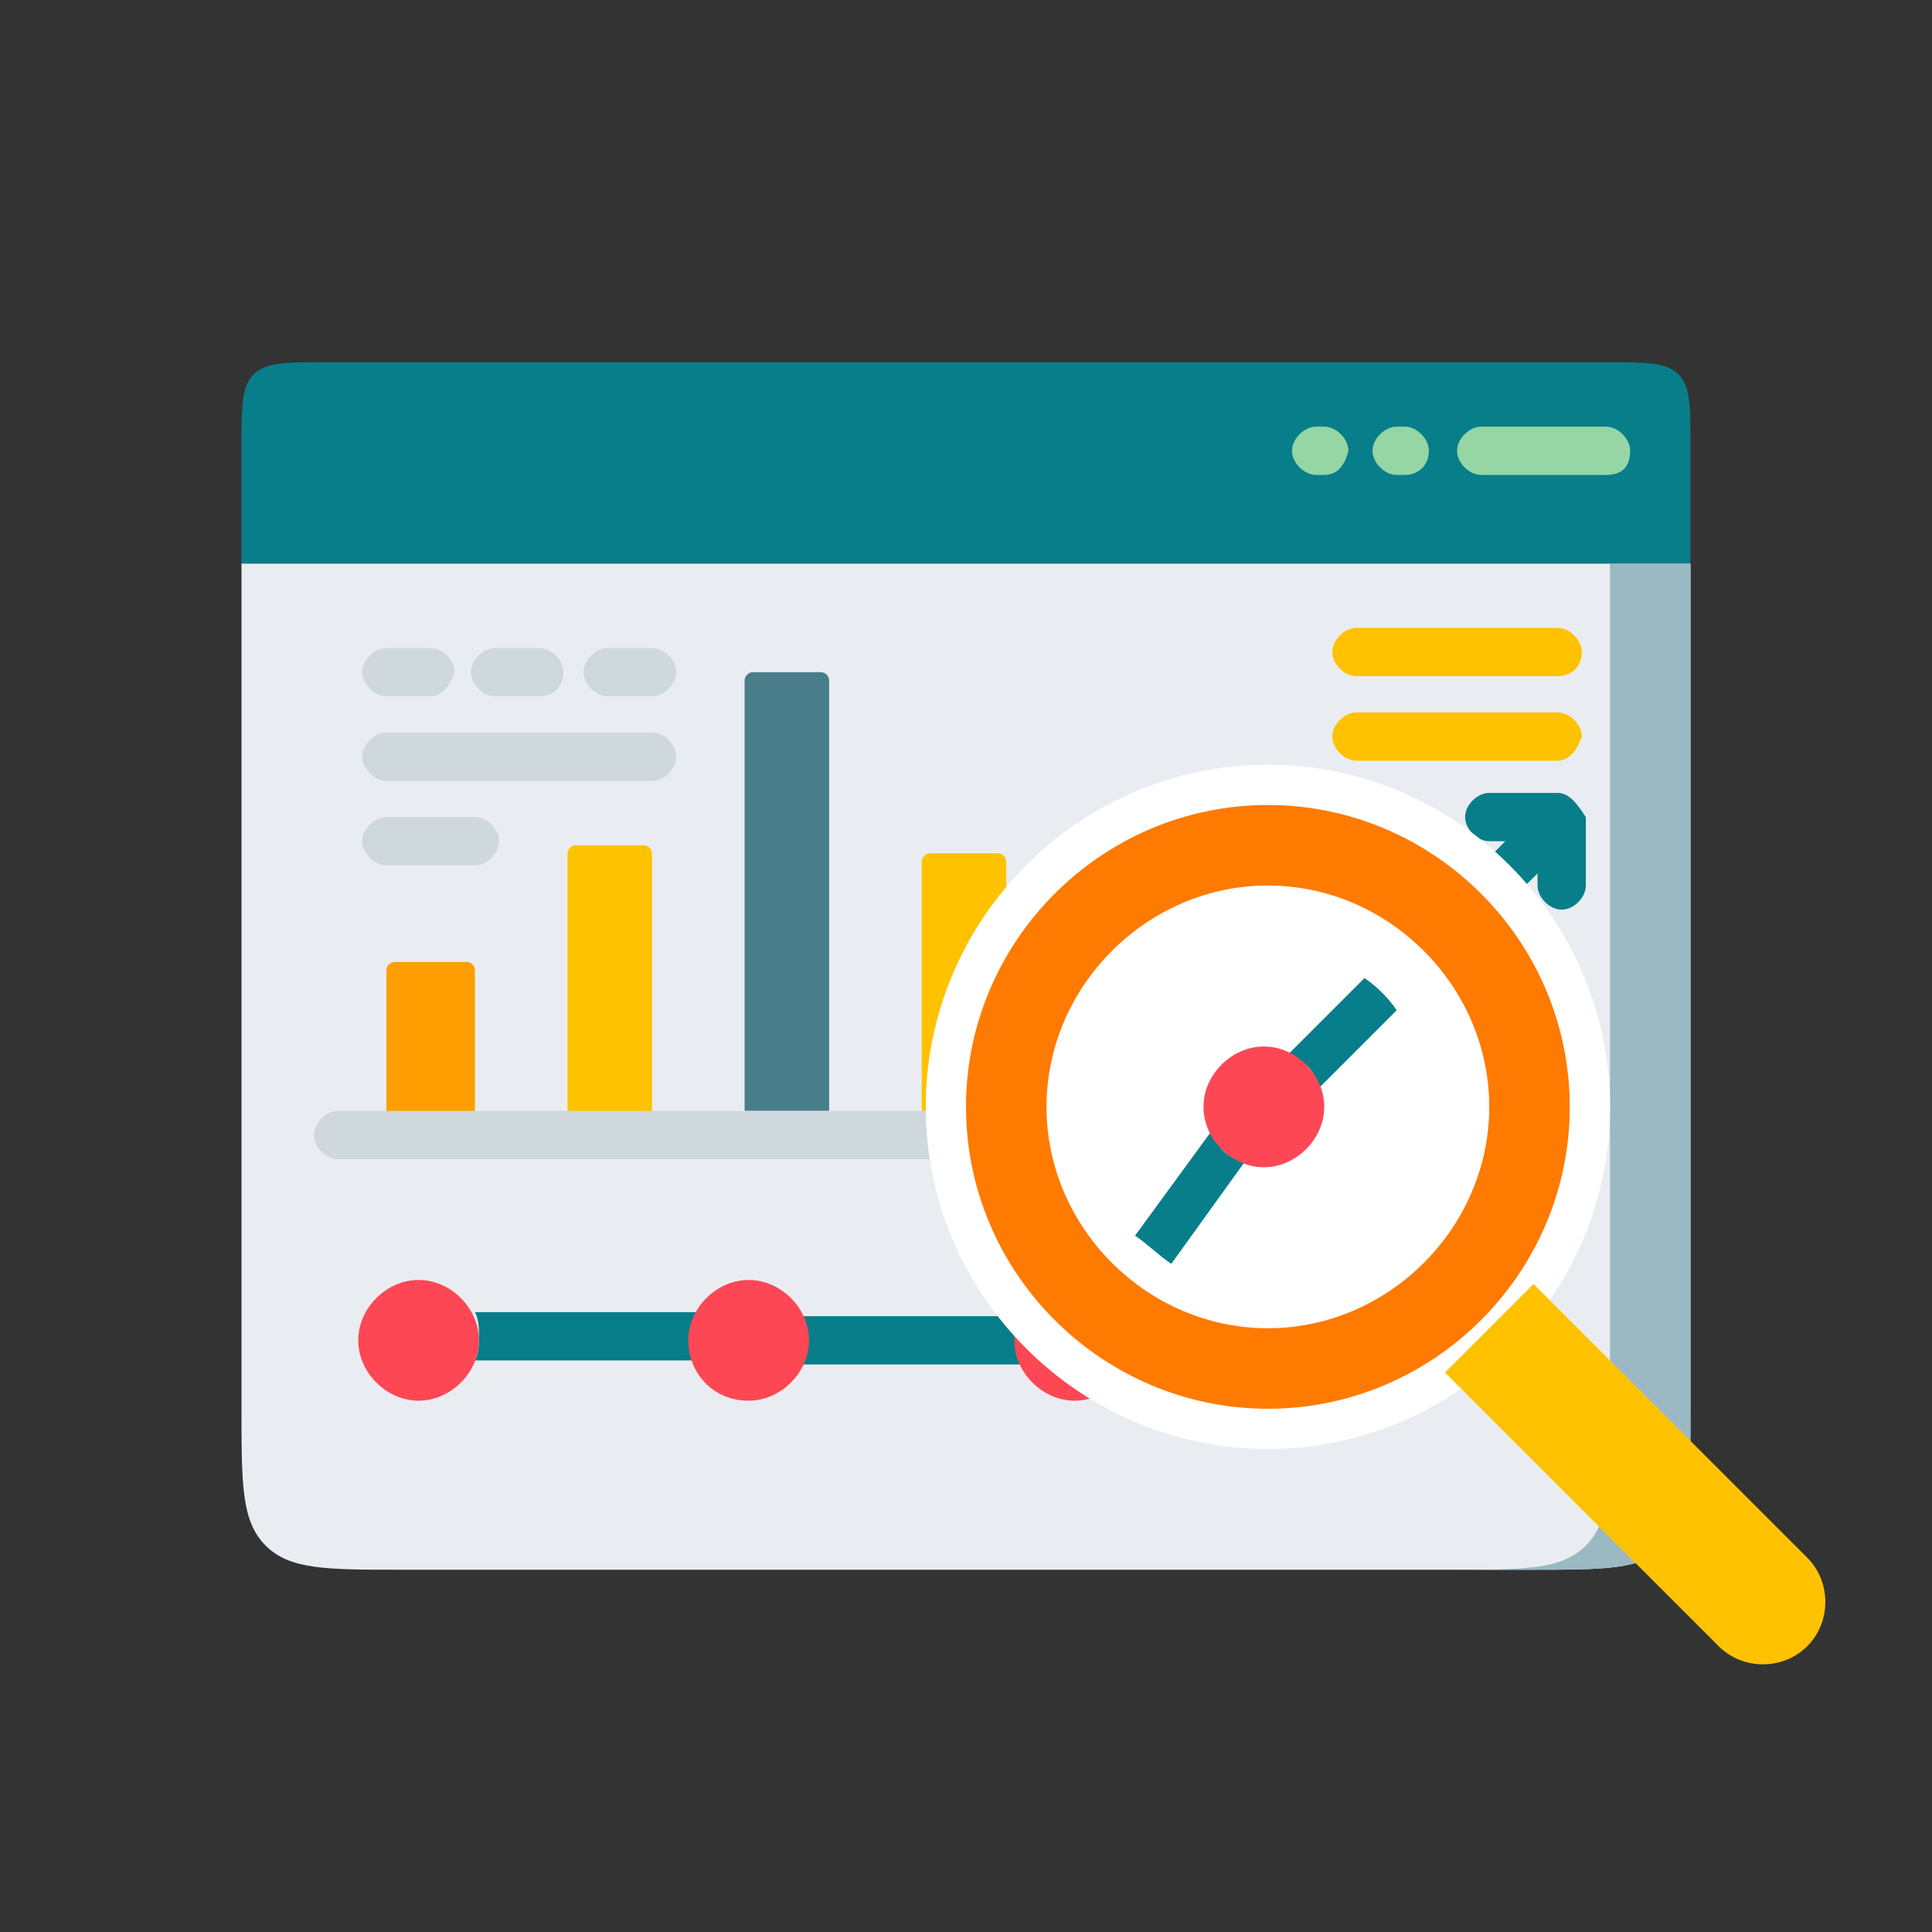 <?xml version="1.0" encoding="UTF-8"?> <svg xmlns="http://www.w3.org/2000/svg" xmlns:xlink="http://www.w3.org/1999/xlink" version="1.1" id="Layer_1" x="0px" y="0px" viewBox="0 0 48 48" style="enable-background:new 0 0 48 48;" xml:space="preserve"><rect x="0" y="0" width="48" height="48" fill="#333333" stroke="none"/> <style type="text/css"> .st0{fill:#E9EDF1;} .st1{fill:#9BB9C3;} .st2{fill:#087E8B;} .st3{fill:#95D6A4;} .st4{fill:#FFC200;} .st5{fill:#487D89;} .st6{fill:#FF9E00;} .st7{fill:#CFD8DC;} .st8{fill:#FD4755;} .st9{fill:#FF7A00;stroke:#FFFFFF;} .st10{fill:#FFFFFF;} .st11{fill-rule:evenodd;clip-rule:evenodd;fill:#087E8B;} </style> <path class="st0" d="M6,14h36v21c0,1.9,0,2.8-0.6,3.4S39.9,39,38,39H10c-1.9,0-2.8,0-3.4-0.6C6,37.8,6,36.9,6,35V14z"></path> <path class="st1" d="M36,39h2c1.9,0,2.8,0,3.4-0.6S42,36.9,42,35V14h-2v21c0,1.9,0,2.8-0.6,3.4S37.9,39,36,39z"></path> <path class="st2" d="M6,11c0-0.9,0-1.4,0.3-1.7C6.6,9,7.1,9,8,9h32c0.9,0,1.4,0,1.7,0.3C42,9.6,42,10.1,42,11v3H6V11z"></path> <path class="st2" d="M38.7,19.7h-1.7c-0.3,0-0.6,0.3-0.6,0.6c0,0.3,0.3,0.6,0.6,0.6h0.4l-1.4,1.4c0.3,0.2,0.6,0.5,0.8,0.8l1.4-1.4 V22c0,0.3,0.3,0.6,0.6,0.6c0.3,0,0.6-0.3,0.6-0.6v-1.7C39.2,20,39,19.7,38.7,19.7L38.7,19.7z"></path> <path class="st3" d="M39.9,11.8h-3.1c-0.3,0-0.6-0.3-0.6-0.6c0-0.3,0.3-0.6,0.6-0.6h3.1c0.3,0,0.6,0.3,0.6,0.6 C40.5,11.6,40.3,11.8,39.9,11.8z"></path> <path class="st3" d="M34.9,11.8h-0.2c-0.3,0-0.6-0.3-0.6-0.6c0-0.3,0.3-0.6,0.6-0.6h0.2c0.3,0,0.6,0.3,0.6,0.6 C35.5,11.6,35.2,11.8,34.9,11.8z"></path> <path class="st3" d="M32.9,11.8h-0.2c-0.3,0-0.6-0.3-0.6-0.6c0-0.3,0.3-0.6,0.6-0.6h0.2c0.3,0,0.6,0.3,0.6,0.6 C33.4,11.6,33.2,11.8,32.9,11.8z"></path> <path class="st4" d="M24.6,27.7l0-0.1c0-0.8,0.2-1.7,0.4-2.4v-3.8c0-0.1-0.1-0.2-0.2-0.2h-1.7c-0.1,0-0.2,0.1-0.2,0.2v6.3L24.6,27.7 L24.6,27.7z"></path> <path class="st5" d="M20.6,27.7V16.9c0-0.1-0.1-0.2-0.2-0.2h-1.7c-0.1,0-0.2,0.1-0.2,0.2v10.7H20.6z"></path> <path class="st4" d="M16.2,27.7v-6.5c0-0.1-0.1-0.2-0.2-0.2h-1.7c-0.1,0-0.2,0.1-0.2,0.2v6.5H16.2z"></path> <path class="st6" d="M11.8,27.7v-3.6c0-0.1-0.1-0.2-0.2-0.2H9.8c-0.1,0-0.2,0.1-0.2,0.2v3.6H11.8z"></path> <path class="st7" d="M10.7,17.3H9.6C9.3,17.3,9,17,9,16.7c0-0.3,0.3-0.6,0.6-0.6h1.1c0.3,0,0.6,0.3,0.6,0.6 C11.2,17,11,17.3,10.7,17.3z"></path> <path class="st7" d="M13.4,17.3h-1.1c-0.3,0-0.6-0.3-0.6-0.6c0-0.3,0.3-0.6,0.6-0.6h1.1c0.3,0,0.6,0.3,0.6,0.6 C14,17,13.8,17.3,13.4,17.3z"></path> <path class="st7" d="M16.2,17.3h-1.1c-0.3,0-0.6-0.3-0.6-0.6c0-0.3,0.3-0.6,0.6-0.6h1.1c0.3,0,0.6,0.3,0.6,0.6 C16.8,17,16.5,17.3,16.2,17.3z"></path> <path class="st7" d="M16.2,19.4H9.6c-0.3,0-0.6-0.3-0.6-0.6c0-0.3,0.3-0.6,0.6-0.6h6.6c0.3,0,0.6,0.3,0.6,0.6 C16.8,19.1,16.5,19.4,16.2,19.4z"></path> <path class="st7" d="M11.8,21.5H9.6c-0.3,0-0.6-0.3-0.6-0.6c0-0.3,0.3-0.6,0.6-0.6h2.2c0.3,0,0.6,0.3,0.6,0.6 C12.4,21.2,12.1,21.5,11.8,21.5z"></path> <path class="st7" d="M24.6,27.6H8.4c-0.3,0-0.6,0.3-0.6,0.6c0,0.3,0.3,0.6,0.6,0.6h16.3C24.6,28.3,24.6,28,24.6,27.6z"></path> <path class="st2" d="M17.3,33.8c-0.1-0.2-0.1-0.4-0.1-0.6c0-0.2,0-0.4,0.1-0.6h-5.5c0.1,0.2,0.1,0.4,0.1,0.6c0,0.2,0,0.4-0.1,0.6 H17.3z"></path> <path class="st2" d="M25.4,33.8c-0.2-0.4-0.2-0.8,0-1.1h-5.5C20,32.9,20,33,20,33.3c0,0.2,0,0.4-0.1,0.6H25.4z"></path> <path class="st4" d="M38.7,18.9h-5c-0.3,0-0.6-0.3-0.6-0.6c0-0.3,0.3-0.6,0.6-0.6h5c0.3,0,0.6,0.3,0.6,0.6 C39.2,18.6,39,18.9,38.7,18.9z"></path> <path class="st4" d="M38.7,16.8h-5c-0.3,0-0.6-0.3-0.6-0.6c0-0.3,0.3-0.6,0.6-0.6h5c0.3,0,0.6,0.3,0.6,0.6 C39.3,16.6,39,16.8,38.7,16.8z"></path> <path class="st8" d="M10.4,34.8c0.8,0,1.5-0.7,1.5-1.5s-0.7-1.5-1.5-1.5c-0.8,0-1.5,0.7-1.5,1.5S9.6,34.8,10.4,34.8z"></path> <path class="st8" d="M18.6,34.8c0.8,0,1.5-0.7,1.5-1.5s-0.7-1.5-1.5-1.5s-1.5,0.7-1.5,1.5S17.7,34.8,18.6,34.8z"></path> <path class="st8" d="M26.7,34.8c0.8,0,1.5-0.7,1.5-1.5s-0.7-1.5-1.5-1.5c-0.8,0-1.5,0.7-1.5,1.5S25.9,34.8,26.7,34.8z"></path> <path class="st9" d="M31.5,35.5c4.4,0,8-3.6,8-8s-3.6-8-8-8s-8,3.6-8,8S27.1,35.5,31.5,35.5z"></path> <path class="st4" d="M35.9,34.1l2.2-2.2l6.8,6.8c0.6,0.6,0.6,1.6,0,2.2c-0.6,0.6-1.6,0.6-2.2,0L35.9,34.1z"></path> <path class="st10" d="M31.5,33c3,0,5.5-2.5,5.5-5.5S34.5,22,31.5,22S26,24.5,26,27.5S28.5,33,31.5,33z"></path> <path class="st2" d="M32.5,26.5c0.1,0.1,0.2,0.3,0.3,0.5l1.9-1.9c-0.2-0.3-0.5-0.6-0.8-0.8L32,26.2C32.2,26.2,32.3,26.4,32.5,26.5z"></path> <path class="st11" d="M29.1,31.4l1.8-2.5c-0.2-0.1-0.4-0.2-0.5-0.3c-0.1-0.1-0.2-0.3-0.3-0.5c0,0,0,0,0,0l-1.9,2.6 C28.5,30.9,28.8,31.2,29.1,31.4z"></path> <path class="st8" d="M31.4,29c0.8,0,1.5-0.7,1.5-1.5c0-0.8-0.7-1.5-1.5-1.5c-0.8,0-1.5,0.7-1.5,1.5C29.9,28.3,30.6,29,31.4,29z"></path> </svg> 